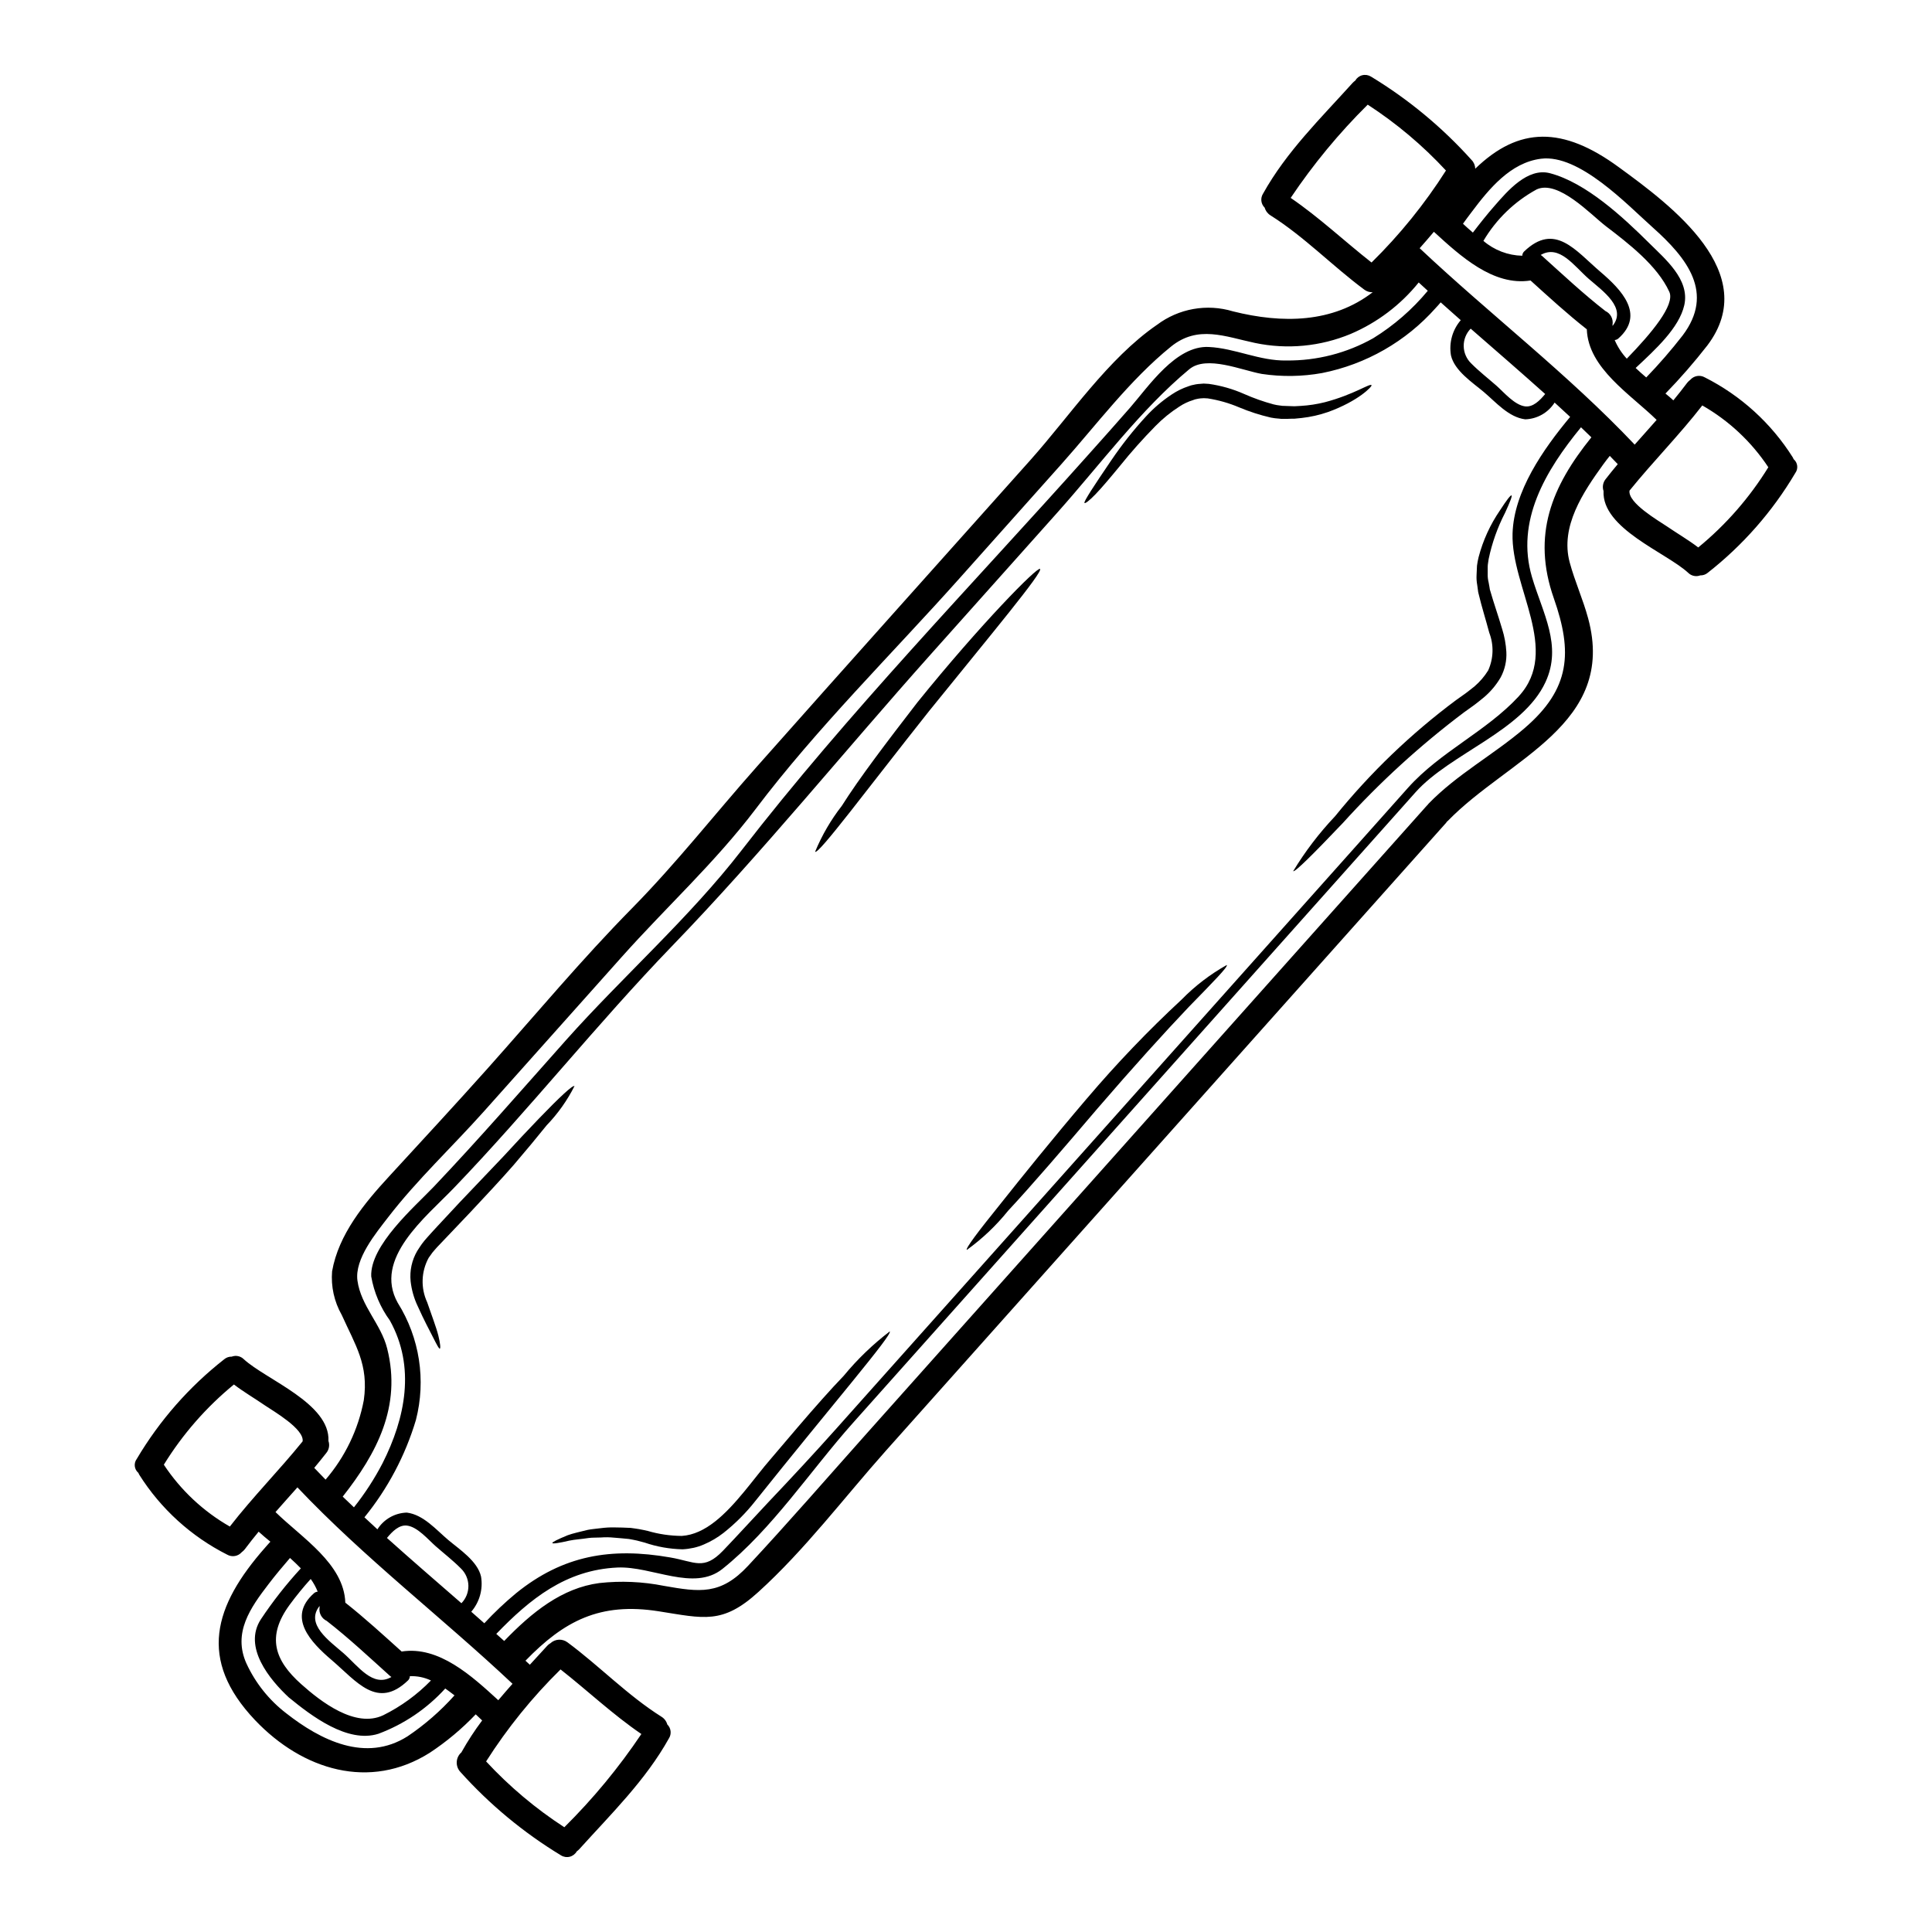 <?xml version="1.0" encoding="UTF-8"?>
<!-- Uploaded to: SVG Repo, www.svgrepo.com, Generator: SVG Repo Mixer Tools -->
<svg fill="#000000" width="800px" height="800px" version="1.1" viewBox="144 144 512 512" xmlns="http://www.w3.org/2000/svg">
 <g>
  <path d="m321.28 604.67c-6.195 11.129-15.301 19.996-23.758 29.375-0.195 0.215-0.422 0.41-0.664 0.574-0.398 0.711-1.07 1.227-1.859 1.43-0.785 0.203-1.625 0.074-2.316-0.352-9.926-6.016-18.91-13.465-26.664-22.102-0.68-0.719-1.031-1.688-0.977-2.676 0.055-0.988 0.512-1.91 1.266-2.551 0.027-0.039 0.047-0.086 0.055-0.133 1.621-2.883 3.43-5.656 5.414-8.301l-1.707-1.617c-3.656 3.836-7.734 7.25-12.156 10.168-15.914 10.082-33.727 4.625-46.328-8.637-15.199-16.043-10.945-30.25 2.668-45.711 0.438-0.527 0.926-1.039 1.398-1.574-1.137-0.926-2.203-1.82-3.109-2.656-1.254 1.543-2.496 3.07-3.684 4.676-0.23 0.285-0.492 0.539-0.789 0.754-0.965 1.113-2.586 1.391-3.863 0.66-9.547-4.82-17.605-12.145-23.309-21.191-0.09-0.156-0.172-0.32-0.238-0.488-1.09-0.926-1.273-2.535-0.422-3.68 6.035-10.195 13.918-19.168 23.246-26.469 0.543-0.438 1.227-0.664 1.922-0.645 1.121-0.426 2.387-0.148 3.227 0.703 5.871 5.394 22.895 11.707 22.41 21.648h0.004c0.371 1.094 0.152 2.301-0.582 3.188-1.039 1.34-2.098 2.629-3.188 3.938 0.996 1.043 1.996 2.086 3.008 3.113 5.164-6.012 8.66-13.273 10.129-21.062 1.34-9.395-2.258-14.59-5.867-22.621l-0.004 0.004c-1.977-3.496-2.859-7.504-2.535-11.508 1.707-9.805 8.566-18.074 15.129-25.191 8.762-9.543 17.555-19.027 26.18-28.691 12.637-14.168 24.887-28.859 38.211-42.383 11.836-12.031 21.891-24.918 33.035-37.48 24.098-27.18 48.375-54.223 72.555-81.32 10.383-11.645 20.508-26.832 33.457-35.754l0.004 0.004c5.769-4.359 13.277-5.695 20.199-3.594 13.062 3.266 26.371 3.106 37-5.07h-0.004c-0.785 0.031-1.559-0.203-2.191-0.668-8.492-6.297-15.875-14.012-24.852-19.68-0.766-0.465-1.328-1.203-1.574-2.062-1.008-0.98-1.188-2.531-0.434-3.715 6.195-11.129 15.301-19.996 23.758-29.375v0.004c0.199-0.219 0.422-0.41 0.664-0.578 0.398-0.707 1.07-1.227 1.859-1.43 0.789-0.203 1.625-0.074 2.316 0.352 9.926 6.019 18.91 13.465 26.664 22.102 0.605 0.617 0.953 1.441 0.973 2.309 11.605-11.227 23.223-11.254 38.047-0.395 14.059 10.234 37.953 28.07 23.465 47.23-3.465 4.449-7.172 8.707-11.102 12.754 0.742 0.605 1.461 1.211 2.09 1.805 1.254-1.543 2.496-3.07 3.684-4.676h0.004c0.227-0.285 0.492-0.539 0.785-0.754 0.969-1.113 2.586-1.387 3.867-0.656 9.547 4.816 17.602 12.145 23.305 21.191 0.094 0.156 0.172 0.316 0.238 0.488 1.09 0.922 1.273 2.531 0.422 3.68-6.035 10.191-13.918 19.168-23.246 26.465-0.543 0.438-1.223 0.664-1.922 0.645-1.121 0.426-2.387 0.148-3.227-0.703-5.871-5.394-22.895-11.707-22.41-21.648-0.375-1.09-0.156-2.297 0.578-3.188 1.039-1.34 2.098-2.629 3.188-3.938-0.703-0.75-1.41-1.473-2.113-2.191-0.57 0.742-1.18 1.457-1.715 2.231-5.309 7.356-11.488 16.48-8.906 26.004 1.359 5.039 3.543 9.816 4.891 14.836 7.59 28.105-21.152 37.121-37.195 53.664-0.062 0.07-0.137 0.129-0.219 0.176-0.062 0.113-0.141 0.219-0.223 0.32l-148.47 166.41c-11.02 12.379-21.477 26.27-33.797 37.438-9.52 8.66-14.438 6.992-26.406 5.117-15.59-2.461-25.078 2.547-35.312 13.094 0.395 0.371 0.789 0.699 1.16 1.066 1.539-1.656 3.062-3.328 4.586-5l-0.004 0.004c0.246-0.277 0.539-0.516 0.863-0.695 1.262-1.172 3.18-1.266 4.551-0.227 8.492 6.297 15.875 14.012 24.852 19.68 0.77 0.461 1.332 1.199 1.574 2.062 0.996 0.969 1.18 2.5 0.445 3.68zm-27.73 23.57 0.004-0.004c7.609-7.535 14.445-15.812 20.414-24.703-7.566-5.16-14.215-11.461-21.418-17.117-7.481 7.352-14.098 15.531-19.727 24.379 6.168 6.652 13.133 12.516 20.742 17.453zm300.5-339.16c7.328-6.008 13.605-13.188 18.574-21.254-4.473-6.754-10.465-12.363-17.5-16.379-6.074 7.836-13.051 14.867-19.285 22.57-0.492 3.262 7.754 8.02 9.91 9.48 2.707 1.855 5.656 3.566 8.301 5.582zm-46.086 47.941c12.266-10.484 12.809-20.227 7.824-34.438-5.902-16.816-0.574-29.656 9.945-42.684-0.895-0.891-1.82-1.773-2.754-2.66-9.406 11.473-17.367 24.855-12.988 39.688 2.824 9.562 8.07 18.129 3.59 27.816-6.019 13.027-25.262 18.914-34.461 29.227l-3.191 3.582-125.48 140.66-20.391 22.859c-11.285 12.645-21.402 28.176-34.637 38.734-7.57 6.012-18.617-0.789-27.77-0.395-13.719 0.621-23.223 8.363-32.133 17.59l2.098 1.875c7.332-7.606 15.285-14.043 25.223-15.352 5.699-0.629 11.465-0.379 17.094 0.742 9.477 1.66 15.027 2.512 22.312-5.312 10.707-11.484 20.984-23.344 31.43-35.059l148.46-166.41c0.059-0.07 0.121-0.105 0.184-0.172s0.148-0.203 0.254-0.324c7.598-7.836 17.168-12.93 25.398-19.969zm-1.488-8.488c11.215-12.16-2.066-28.906-1.633-43.156 0.336-11.152 8.039-22.219 15.262-30.898-1.371-1.277-2.754-2.543-4.117-3.793-1.699 2.68-4.617 4.344-7.789 4.438-4.418-0.539-7.816-4.586-11.02-7.281-2.926-2.457-7.746-5.594-8.66-9.668-0.562-3.336 0.387-6.754 2.594-9.324-1.785-1.574-3.543-3.129-5.316-4.723-0.426 0.512-0.867 1.004-1.309 1.469h0.004c-7.891 8.891-18.473 14.953-30.133 17.262-5.273 0.949-10.668 1.027-15.969 0.234-5.262-0.93-14.625-5.059-19.227-1.234-12.809 10.629-23.758 25.43-34.875 37.887-11.227 12.578-22.461 25.16-33.703 37.742-22.945 25.691-44.59 52.488-68.488 77.227-19.969 20.695-37.863 43.332-57.781 64.074-7.562 7.871-21.453 18.762-14.91 30.477h0.004c5.797 9.25 7.539 20.477 4.809 31.051-2.812 9.406-7.449 18.168-13.641 25.785 1.129 1.07 2.289 2.137 3.438 3.188v0.004c1.695-2.684 4.613-4.348 7.785-4.441 4.418 0.539 7.816 4.586 11.02 7.281 2.926 2.457 7.746 5.594 8.66 9.668 0.566 3.34-0.387 6.758-2.594 9.324 1.18 1.016 2.301 2.051 3.461 3.055 2.625-2.832 5.434-5.492 8.41-7.957 12.465-10.098 25.223-12.203 40.828-9.492 6.586 1.129 8.891 3.543 14.008-1.77 4.062-4.242 8.004-8.594 12.031-12.867 6.137-6.469 12.203-12.988 18.148-19.656l7.906-8.863 128.95-144.53 14.508-16.277c8.566-9.582 20.703-14.887 29.344-24.23zm30.742-66.711c1.93-2.195 3.879-4.328 5.805-6.543-6.938-6.805-18.137-13.672-18.5-24.008-5.184-4.074-10.031-8.52-14.914-12.938-9.891 1.551-18.617-6.512-25.617-12.906-1.242 1.465-2.488 2.926-3.766 4.356 18.723 17.625 39.258 33.312 56.992 52.059zm-326.78 319.85c9.891-1.551 18.617 6.512 25.617 12.906 1.242-1.465 2.488-2.926 3.766-4.356-18.738-17.633-39.273-33.324-57.004-52.051-1.93 2.195-3.879 4.328-5.805 6.543 6.938 6.805 18.137 13.672 18.5 24.008 5.176 4.086 10.027 8.535 14.926 12.949zm329.84-337.66 0.004 0.004c3.402-3.523 6.613-7.231 9.621-11.098 8.531-11.281 1.227-20.492-7.926-28.652-6.852-6.117-19.457-19.473-29.59-18.199-8.098 1.012-13.801 8.02-18.418 14.168-0.789 1-1.516 2.047-2.266 3.059 0.84 0.789 1.723 1.574 2.625 2.344 1.84-2.402 3.754-4.824 5.805-7.156 3.34-3.816 8.691-10.156 14.652-8.57 9.562 2.527 19.367 11.676 26.16 18.41 4.305 4.297 10.941 9.73 9.406 16.562-1.375 6.035-7.633 11.715-12.887 16.637 0.898 0.836 1.82 1.691 2.789 2.496zm-315.83 349.28c-0.812-0.633-1.621-1.23-2.449-1.82-4.863 5.352-10.934 9.465-17.711 11.996-8.184 2.617-17.863-4.82-23.648-9.555h-0.02c-5.141-4.769-12.301-13.422-7.477-20.797 3.172-4.766 6.711-9.273 10.586-13.484-0.91-0.934-1.887-1.867-2.875-2.754-1.969 2.297-3.914 4.594-5.656 6.891-4.836 6.297-9.57 12.953-5.867 21.125h0.004c2.383 5.156 5.984 9.656 10.488 13.121 9.164 7.195 21.102 13.16 32.188 6.125 4.582-3.086 8.758-6.731 12.438-10.848zm310.67-354.24c6.555-6.762 12.844-14.258 11.27-17.711-3.18-6.969-10.91-12.891-16.848-17.422-3.977-3.059-12.559-12.309-18.285-9.734-5.859 3.188-10.746 7.906-14.137 13.656 2.875 2.465 6.516 3.856 10.301 3.934 0.004-0.426 0.18-0.832 0.488-1.129 8.145-7.824 13.59-0.273 20.223 5.398 5.543 4.723 11.902 11.293 4.758 17.652v0.004c-0.27 0.242-0.617 0.387-0.98 0.414 0.781 1.82 1.867 3.496 3.215 4.949zm-329.57 359.51c4.711-2.332 8.996-5.449 12.66-9.219-1.746-0.824-3.668-1.215-5.598-1.137 0 0.426-0.18 0.836-0.488 1.129-8.145 7.824-13.59 0.273-20.223-5.398-5.543-4.723-11.875-11.328-4.723-17.688v-0.004c0.281-0.25 0.637-0.406 1.012-0.441-0.473-1.191-1.094-2.32-1.844-3.359-1.977 2.188-3.844 4.477-5.59 6.852-6.188 8.441-3.984 14.727 3.074 21.023 5.156 4.606 14.312 11.738 21.719 8.242zm325.79-368.54v0.359c3.848-4.797-2.566-9.238-6.297-12.473-3.969-3.481-7.789-9.184-12.738-6.344 0.102 0.094 0.215 0.133 0.336 0.238 5.512 4.961 10.93 10.055 16.805 14.621h-0.004c1.367 0.633 2.144 2.106 1.895 3.598zm-23.164 21.672c2.07 0.254 3.859-1.512 5.312-3.277-6.516-5.84-13.133-11.562-19.738-17.32h-0.004c-1.207 1.234-1.871 2.906-1.848 4.633 0.027 1.73 0.742 3.379 1.988 4.582 2.094 2.113 4.449 3.938 6.691 5.902 1.98 1.754 4.793 5.125 7.594 5.481zm-300.44 336.73c-0.102-0.094-0.215-0.133-0.336-0.238-5.512-4.961-10.93-10.055-16.805-14.621l0.004-0.004c-1.375-0.633-2.156-2.109-1.906-3.598v-0.359c-3.848 4.797 2.566 9.238 6.297 12.473 3.977 3.481 7.797 9.184 12.746 6.344zm18.547-19.551c1.207-1.238 1.875-2.906 1.848-4.637-0.027-1.73-0.742-3.379-1.988-4.578-2.094-2.113-4.449-3.938-6.691-5.902-1.969-1.73-4.789-5.117-7.594-5.457-2.07-0.254-3.859 1.512-5.312 3.277 6.512 5.832 13.133 11.555 19.738 17.297zm-31.461-28.254 2.977 2.844v-0.004c2.894-3.644 5.438-7.559 7.582-11.691 6.051-11.961 8.785-25.527 1.938-37.824v-0.004c-2.516-3.453-4.207-7.445-4.938-11.656-0.371-8.23 11.473-18.449 16.48-23.688 12.043-12.676 23.52-25.914 35.152-38.965 15.023-16.844 32.723-32.461 46.445-50.195 28.359-36.66 61.062-70.301 91.934-104.9 3.711-4.16 7.422-8.285 11.082-12.492 4.953-5.684 12.164-16.531 20.859-16.09 6.992 0.332 13.43 3.715 20.59 3.586l0.004-0.004c8.051 0.082 15.98-1.953 22.992-5.902 5.473-3.379 10.355-7.621 14.457-12.57-0.789-0.746-1.605-1.496-2.406-2.207h0.004c-4.801 5.949-10.984 10.633-18.016 13.633-8.012 3.34-16.848 4.18-25.344 2.402-7.957-1.68-15.129-4.832-22.289 0.965-10.934 8.855-19.754 20.734-29.09 31.199l-26.871 30.117c-18.023 20.199-37.828 39.691-54.152 61.285-10.777 14.199-23.652 25.922-35.48 39.184l-36.348 40.738c-8.375 9.395-17.84 18.246-25.52 28.203-3.18 4.144-8.934 11.02-8.137 16.805 0.934 6.742 6.269 11.531 7.871 17.965 3.894 15.355-2.789 27.855-11.777 39.27zm272.65-327.05c7.477-7.352 14.094-15.527 19.723-24.375-6.164-6.656-13.129-12.52-20.734-17.457-7.609 7.535-14.449 15.812-20.418 24.707 7.574 5.172 14.227 11.469 21.43 17.125zm-302.56 334.98c6.074-7.836 13.051-14.867 19.285-22.57 0.492-3.262-7.754-8.02-9.91-9.48-2.707-1.867-5.656-3.578-8.293-5.594-7.328 6.008-13.605 13.191-18.574 21.254 4.469 6.758 10.457 12.371 17.488 16.391z"/>
  <path d="m541.7 323.5c-1.156 1.984-2.637 3.762-4.387 5.254-0.867 0.691-1.762 1.457-2.633 2.09-0.871 0.633-1.738 1.262-2.625 1.883v-0.004c-11.648 8.754-22.43 18.598-32.203 29.402-7.769 8.164-12.73 13.102-13.137 12.738h-0.004c3.176-5.238 6.898-10.117 11.109-14.562 9.359-11.551 20.125-21.883 32.047-30.762 0.855-0.613 1.742-1.23 2.598-1.848 0.855-0.613 1.547-1.219 2.34-1.836v0.004c1.395-1.207 2.602-2.617 3.574-4.184 1.434-3.16 1.535-6.762 0.289-9.996-0.926-3.492-2.027-6.953-2.797-10.211l-0.082-0.32-0.023-0.145-0.062-0.238v-0.062l-0.082-0.625-0.164-1.18-0.004-0.004c-0.141-0.805-0.191-1.621-0.152-2.438 0.031-0.859 0.078-1.699 0.113-2.527 0.098-0.758 0.238-1.512 0.422-2.258 1.16-4.445 3.082-8.652 5.684-12.441 1.723-2.652 2.789-4.059 3.043-3.938 0.25 0.121-0.43 1.824-1.723 4.644h-0.004c-1.984 3.856-3.441 7.957-4.328 12.203-0.074 0.664-0.242 1.34-0.254 2.004-0.012 0.664 0 1.344 0 2.023h-0.004c-0.012 0.746 0.074 1.492 0.258 2.215l0.215 1.203 0.098 0.605 0.023 0.113 0.098 0.301c0.891 3.148 2.066 6.434 3.148 10.113h0.004c0.613 1.957 0.984 3.988 1.102 6.035 0.129 2.344-0.391 4.676-1.496 6.746z"/>
  <path d="m344.18 541.77c-2.477 3.148-5.312 5.992-8.453 8.473-1.582 1.234-3.316 2.258-5.164 3.043-0.887 0.391-1.809 0.691-2.754 0.902-0.957 0.211-1.93 0.344-2.91 0.395-3.418-0.074-6.809-0.672-10.047-1.777-0.707-0.199-1.383-0.375-2.055-0.543s-1.441-0.277-2.109-0.414c-1.27-0.156-2.652-0.223-3.891-0.348v0.004c-1.184-0.129-2.375-0.148-3.562-0.055-1.129 0.062-2.231 0-3.211 0.133-1.969 0.309-3.695 0.395-5.117 0.695-2.824 0.66-4.434 0.883-4.527 0.645-0.094-0.234 1.387-0.969 4.09-2.078 1.363-0.496 3.148-0.875 5.227-1.398 1.055-0.219 2.184-0.289 3.371-0.449v0.004c1.262-0.176 2.535-0.25 3.805-0.219 1.379 0.035 2.703 0.023 4.262 0.129 0.703 0.105 1.402 0.18 2.172 0.316 0.77 0.133 1.535 0.301 2.32 0.48l0.004-0.004c2.941 0.867 5.988 1.312 9.055 1.332 6.238-0.395 11.578-5.742 16.5-11.703 2.481-2.988 4.824-6.133 7.301-8.973 2.41-2.836 4.762-5.578 6.977-8.195 4.477-5.223 8.551-9.84 12.172-13.605h-0.004c3.594-4.356 7.672-8.285 12.16-11.711 0.875 0.766-15.844 20.156-35.609 44.922z"/>
  <path d="m434.95 437.64c-9.145 10.734-17.504 20.469-23.828 27.262-3.156 3.926-6.828 7.406-10.914 10.348-0.395-0.367 3.066-4.949 8.883-12.156 5.738-7.219 13.746-17.188 22.934-27.969l0.004 0.004c7.844-9.238 16.23-18 25.117-26.238 3.531-3.609 7.562-6.695 11.965-9.16 0.395 0.434-3.641 4.527-10.078 11.125-6.344 6.672-14.887 16.105-24.082 26.785z"/>
  <path d="m507.47 246.08c0.254 0.266-3.449 4.211-11.598 7.137l-0.004-0.004c-2.234 0.773-4.551 1.293-6.898 1.555-0.641 0.07-1.305 0.125-1.969 0.195-0.613 0-1.258 0-1.906 0.043h-1.555l-0.555-0.066v0.004c-0.738-0.043-1.473-0.137-2.199-0.281-2.887-0.664-5.707-1.578-8.438-2.723-2.66-1.129-5.449-1.922-8.301-2.363l-1.023-0.055-0.84 0.051c-0.363 0.031-0.723 0.09-1.074 0.176-0.156 0.023-0.312 0.059-0.465 0.105l-0.461 0.172c-1.297 0.395-2.527 0.977-3.652 1.73-2.285 1.461-4.398 3.176-6.297 5.117-3.352 3.402-6.527 6.973-9.52 10.699-2.617 3.176-4.785 5.742-6.418 7.434-1.633 1.691-2.676 2.453-2.883 2.301-0.203-0.148 0.508-1.328 1.691-3.234 1.266-1.934 3.082-4.723 5.445-8.16v0.004c2.758-4.07 5.812-7.93 9.141-11.547 2.027-2.211 4.316-4.168 6.816-5.824 1.395-0.938 2.906-1.676 4.504-2.199l0.617-0.211c0.414-0.121 0.449-0.09 0.688-0.152v-0.004c0.395-0.102 0.797-0.172 1.203-0.211l1.48-0.117 1.367 0.082h-0.004c3.223 0.457 6.367 1.355 9.34 2.672 2.523 1.117 5.129 2.039 7.793 2.758 0.594 0.148 1.195 0.254 1.801 0.316l0.441 0.055c0.051 0.012 0.105 0.02 0.16 0.023h0.242l0.973 0.039c0.648 0.027 1.277 0.039 1.93 0.066 0.582-0.031 1.145-0.078 1.711-0.094 2.144-0.129 4.269-0.453 6.352-0.977 7.731-2.031 12.004-5.106 12.363-4.512z"/>
  <path d="m260.16 497.92c0.543 2.168 0.617 3.43 0.395 3.492s-0.789-1.023-1.77-2.957c-0.984-1.934-2.469-4.684-4.102-8.344h-0.004c-0.977-2.066-1.605-4.285-1.859-6.559-0.285-2.793 0.328-5.602 1.742-8.027 0.395-0.633 0.82-1.258 1.25-1.883h0.004c0.402-0.547 0.832-1.07 1.285-1.574 1.031-1.18 1.871-2.062 2.863-3.148 1.891-2.047 3.871-4.168 5.902-6.336 4.106-4.328 8.016-8.434 11.57-12.148 3.488-3.805 6.691-7.211 9.395-10.016 5.438-5.648 8.984-8.941 9.41-8.594h0.004c-1.926 3.812-4.406 7.309-7.367 10.383-2.449 3.055-5.434 6.637-8.781 10.562-3.418 3.902-7.32 8.074-11.414 12.445-2.059 2.172-4.074 4.293-6.016 6.328-0.945 0.992-2.016 2.09-2.789 2.926-0.426 0.512-0.945 1.027-1.289 1.484-0.348 0.457-0.645 0.926-0.977 1.367h-0.004c-2 3.652-2.148 8.035-0.395 11.809 1.227 3.613 2.418 6.637 2.945 8.789z"/>
  <path d="m390.16 332.51c-16.41 20.688-29.16 37.898-30.152 37.23h-0.004c1.801-4.363 4.184-8.461 7.086-12.184 4.644-7.367 11.93-16.926 20.039-27.434 16.727-20.707 31.762-35.98 32.492-35.355 0.891 0.773-12.906 17.27-29.461 37.742z"/>
 </g>
</svg>